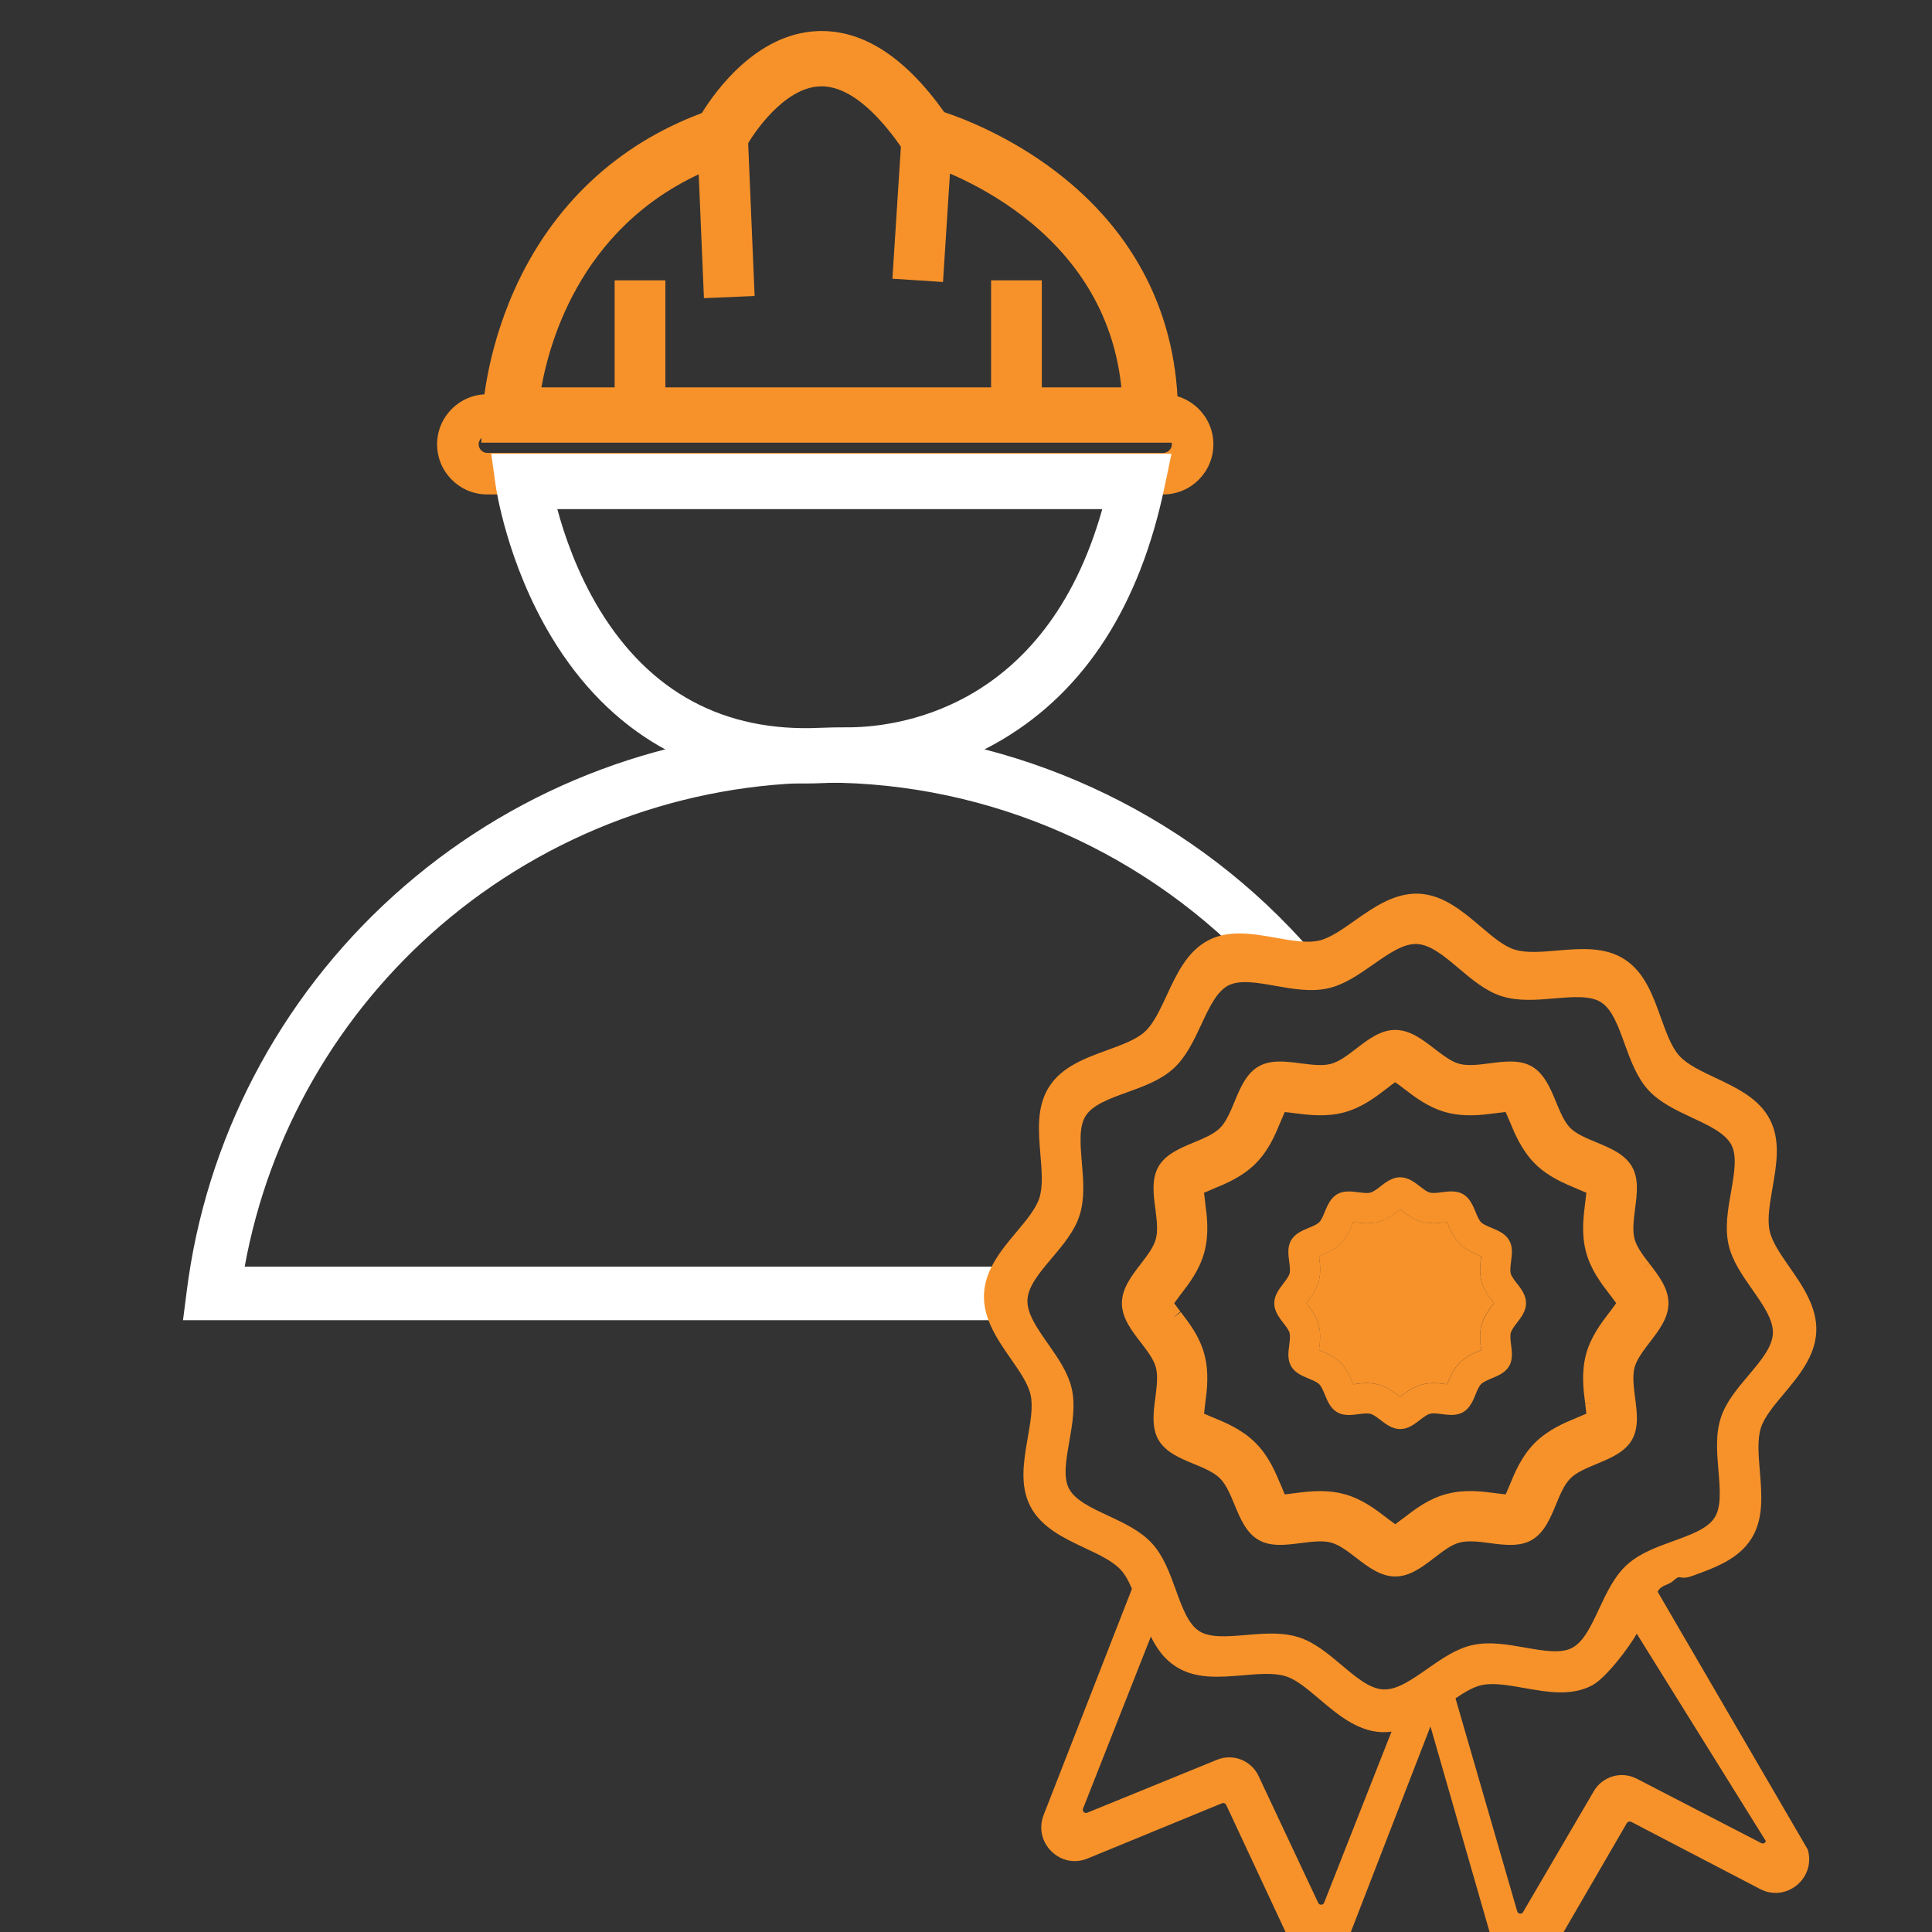 <?xml version="1.0" encoding="UTF-8" standalone="no"?>
<svg xmlns:inkscape="http://www.inkscape.org/namespaces/inkscape" xmlns:sodipodi="http://sodipodi.sourceforge.net/DTD/sodipodi-0.dtd" xmlns="http://www.w3.org/2000/svg" xmlns:svg="http://www.w3.org/2000/svg" width="48" height="48" viewBox="0 0 12.7 12.7" version="1.1" id="svg1" inkscape:version="1.3.2 (091e20e, 2023-11-25)" sodipodi:docname="icone--03.svg">
  <rect x="0" y="0" width="12.7" height="12.7" fill="#333333" stroke="none"/>
  <defs id="defs1"></defs>
  <g inkscape:groupmode="layer" id="layer2" inkscape:label="rect--tranparent" style="display:none;fill:#000000;fill-opacity:1">
    <rect style="display:inline;fill:#000000;fill-opacity:1;stroke:none;stroke-width:0.265" id="rect1" width="12.7" height="12.7" x="0" y="0"></rect>
  </g>
  <g inkscape:label="Calque 1" inkscape:groupmode="layer" id="layer1" style="display:inline">
    <g id="g82" inkscape:label="icone--03" style="display:inline" transform="matrix(0.265,0,0,0.265,-127.852,-129.381)">
      <path d="m 515.182,512.037 -0.433,0.199 c -0.037,0.019 -0.082,0.04 -0.126,0.061 -0.024,0.011 -0.049,0.021 -0.072,0.032 l -0.042,0.018 c -0.091,0.037 -0.18,0.071 -0.269,0.106 l -0.35,0.129 -0.156,-0.171 c -2.776,-3.029 -6.713,-4.768 -10.802,-4.768 -3.49,0 -6.877,1.258 -9.537,3.54 -2.552,2.192 -4.269,5.186 -4.865,8.467 h 19.012 l -0.012,0.354 c -0.005,0.163 0.019,0.341 0.072,0.546 l 0.111,0.429 H 487 l 0.096,-0.749 c 0.012,-0.096 0.025,-0.191 0.039,-0.286 0.553,-3.771 2.456,-7.229 5.359,-9.736 2.905,-2.511 6.612,-3.894 10.437,-3.894 4.318,0 8.519,1.795 11.525,4.926 0.141,0.146 0.28,0.299 0.418,0.452 l 0.308,0.346 z" fill="#ffffff" id="path38"></path>
      <path d="M 511.681,499.211 H 494.4 l 0.029,-0.714 c 0.003,-0.059 0.067,-1.456 0.792,-3.077 0.933,-2.085 2.537,-3.597 4.649,-4.385 0.355,-0.574 1.353,-1.946 2.826,-2.031 1.123,-0.064 2.193,0.61 3.187,2.008 0.49,0.164 1.622,0.602 2.756,1.464 1.991,1.512 3.042,3.604 3.042,6.049 z m -15.791,-1.372 h 14.386 c -0.44,-4.301 -4.952,-5.567 -5.001,-5.58 l -0.248,-0.066 -0.143,-0.213 c -0.511,-0.76 -1.291,-1.653 -2.108,-1.607 -0.871,0.05 -1.631,1.155 -1.829,1.538 l -0.127,0.246 -0.261,0.089 c -3.476,1.183 -4.417,4.201 -4.669,5.592 z" fill="#fbca16" id="path39" style="fill:#f7922a;fill-opacity:1"></path>
      <path d="m 501.01,491.569 -1.257,0.054 0.169,4.003 1.257,-0.053 z" fill="#fbca16" id="path40" style="fill:#f7922a;fill-opacity:1"></path>
      <path d="m 504.828,491.557 -0.231,3.587 1.255,0.081 0.23,-3.587 z" fill="#fbca16" id="path41" style="fill:#f7922a;fill-opacity:1"></path>
      <path d="m 498.965,495.184 h -1.258 v 3.341 h 1.258 z" fill="#fbca16" id="path42" inkscape:label="path42" style="fill:#f7922a;fill-opacity:1"></path>
      <path d="m 508.303,495.184 h -1.258 v 3.341 h 1.258 z" fill="#fbca16" id="path43" style="fill:#f7922a;fill-opacity:1"></path>
      <path d="m 511.316,500.495 h -16.77 c -0.685,0 -1.243,-0.557 -1.243,-1.243 0,-0.686 0.557,-1.242 1.243,-1.242 h 16.77 c 0.685,0 1.243,0.556 1.243,1.242 0,0.686 -0.557,1.243 -1.243,1.243 z m -16.77,-1.456 c -0.115,0 -0.213,0.098 -0.213,0.213 0,0.115 0.098,0.213 0.213,0.213 h 16.77 c 0.115,0 0.213,-0.098 0.213,-0.213 0,-0.115 -0.098,-0.213 -0.213,-0.213 z" fill="#fbca16" id="path44" inkscape:label="path44" style="fill:#f7922a;fill-opacity:1"></path>
      <path d="m 502.452,507.665 c -2.698,0 -4.875,-1.25 -6.311,-3.632 -1.106,-1.835 -1.375,-3.688 -1.386,-3.766 l -0.109,-0.781 h 16.874 l -0.173,0.826 c -0.612,2.932 -1.964,5.038 -4.017,6.26 -1.652,0.983 -3.279,1.076 -3.909,1.071 -0.169,-0.002 -0.351,0.003 -0.571,0.013 -0.134,0.006 -0.267,0.009 -0.398,0.009 z m -6.167,-6.807 c 0.171,0.638 0.491,1.581 1.051,2.501 1.25,2.047 3.085,3.032 5.453,2.926 0.245,-0.01 0.45,-0.014 0.643,-0.013 1.171,0.013 4.953,-0.369 6.371,-5.413 h -13.518 z" fill="#ffffff" id="path45"></path>
      <path d="m 523.384,519.586 -0.194,0.144 0.192,-0.147 h -10e-4 c -0.157,-0.203 -0.318,-0.413 -0.374,-0.618 -0.056,-0.209 -0.023,-0.467 0.012,-0.741 v -0.009 c 0.049,-0.366 0.098,-0.744 -0.077,-1.047 -0.18,-0.31 -0.536,-0.457 -0.881,-0.601 -0.243,-0.1 -0.494,-0.204 -0.646,-0.354 -0.154,-0.155 -0.256,-0.406 -0.356,-0.648 -0.135,-0.328 -0.288,-0.699 -0.599,-0.88 -0.301,-0.175 -0.68,-0.126 -1.046,-0.079 l -0.014,0.002 c -0.26,0.034 -0.528,0.068 -0.739,0.011 -0.2,-0.053 -0.402,-0.209 -0.616,-0.373 l -0.011,-0.008 c -0.295,-0.227 -0.6,-0.46 -0.965,-0.46 -0.364,0 -0.674,0.238 -0.975,0.47 -0.203,0.156 -0.415,0.317 -0.616,0.371 -0.209,0.057 -0.467,0.024 -0.74,-0.01 l -0.013,-0.002 c -0.366,-0.048 -0.743,-0.097 -1.047,0.078 -0.308,0.18 -0.455,0.536 -0.6,0.888 -0.1,0.239 -0.202,0.486 -0.355,0.638 -0.151,0.151 -0.401,0.256 -0.646,0.357 -0.343,0.143 -0.7,0.29 -0.88,0.6 -0.176,0.308 -0.124,0.701 -0.077,1.048 l 0.002,0.014 c 0.032,0.257 0.067,0.523 0.009,0.736 -0.053,0.202 -0.218,0.416 -0.378,0.623 -0.227,0.297 -0.463,0.603 -0.463,0.969 0,0.365 0.238,0.673 0.469,0.974 l 0.012,0.015 c 0.152,0.199 0.309,0.404 0.361,0.601 0.057,0.214 0.022,0.479 -0.01,0.736 l -0.002,0.014 c -0.047,0.347 -0.099,0.741 0.077,1.049 0.18,0.31 0.538,0.457 0.883,0.599 0.242,0.1 0.49,0.203 0.644,0.357 0.154,0.154 0.258,0.405 0.358,0.649 0.142,0.343 0.289,0.698 0.596,0.876 0.304,0.176 0.683,0.127 1.051,0.079 0.182,-0.024 0.334,-0.042 0.481,-0.042 0.104,0 0.192,0.009 0.27,0.031 0.2,0.053 0.413,0.216 0.616,0.372 0.284,0.22 0.606,0.468 0.973,0.468 0.367,0 0.673,-0.236 0.973,-0.465 l 0.008,-0.006 c 0.201,-0.155 0.409,-0.316 0.612,-0.369 0.219,-0.059 0.489,-0.023 0.754,0.012 0.365,0.048 0.743,0.096 1.044,-0.079 0.311,-0.18 0.464,-0.552 0.601,-0.885 0.098,-0.24 0.2,-0.487 0.354,-0.641 0.151,-0.152 0.402,-0.255 0.65,-0.359 0.344,-0.142 0.698,-0.289 0.877,-0.597 0.175,-0.306 0.126,-0.686 0.077,-1.052 l -0.002,-0.013 c -0.032,-0.258 -0.066,-0.524 -0.009,-0.735 0.023,-0.084 0.068,-0.18 0.14,-0.293 0.069,-0.111 0.156,-0.223 0.234,-0.325 0.229,-0.298 0.466,-0.606 0.466,-0.971 0,-0.366 -0.236,-0.674 -0.464,-0.972 z m -11.797,0.972 c 0.031,-0.045 0.076,-0.106 0.14,-0.19 l 0.018,-0.024 c 0.21,-0.273 0.472,-0.611 0.591,-1.057 0.121,-0.455 0.065,-0.885 0.019,-1.226 l -10e-4,-0.022 c -0.013,-0.096 -0.021,-0.168 -0.027,-0.221 0.077,-0.035 0.165,-0.072 0.209,-0.09 l 0.018,-0.008 c 0.322,-0.132 0.722,-0.297 1.051,-0.626 0.325,-0.324 0.486,-0.71 0.628,-1.054 0.041,-0.099 0.073,-0.172 0.096,-0.224 0.059,0.004 0.14,0.014 0.251,0.029 0.344,0.043 0.77,0.098 1.221,-0.021 0.444,-0.12 0.785,-0.382 1.063,-0.596 0.078,-0.061 0.15,-0.115 0.204,-0.153 0.048,0.033 0.115,0.081 0.21,0.154 l 0.006,0.005 c 0.272,0.21 0.61,0.47 1.056,0.59 0.448,0.119 0.862,0.066 1.229,0.019 l 0.055,-0.007 c 0.043,-0.005 0.117,-0.015 0.184,-0.021 0.025,0.053 0.057,0.125 0.097,0.224 l 0.002,0.003 c 0.125,0.304 0.297,0.72 0.627,1.051 0.327,0.328 0.727,0.493 1.054,0.628 l 0.006,0.004 c 0.082,0.033 0.157,0.065 0.217,0.092 -0.007,0.076 -0.018,0.162 -0.024,0.21 l -0.004,0.032 c -0.042,0.327 -0.101,0.776 0.02,1.228 0.119,0.443 0.372,0.772 0.593,1.06 0.073,0.095 0.122,0.162 0.156,0.21 -0.035,0.049 -0.086,0.119 -0.163,0.22 l -0.012,0.014 c -0.099,0.13 -0.211,0.278 -0.312,0.442 -0.122,0.2 -0.208,0.394 -0.262,0.593 -0.12,0.454 -0.064,0.886 -0.019,1.232 l 0.24,-0.027 -0.24,0.031 c 0.014,0.103 0.022,0.178 0.027,0.234 -0.078,0.036 -0.166,0.072 -0.206,0.089 l -0.021,0.009 c -0.304,0.125 -0.72,0.297 -1.051,0.628 -0.328,0.329 -0.494,0.729 -0.626,1.05 -0.041,0.102 -0.073,0.174 -0.098,0.227 -0.061,-0.006 -0.139,-0.016 -0.234,-0.027 l -0.01,-0.002 c -0.344,-0.045 -0.771,-0.101 -1.227,0.021 -0.445,0.119 -0.786,0.382 -1.062,0.596 l -0.018,0.012 c -0.083,0.064 -0.144,0.109 -0.188,0.141 -0.047,-0.034 -0.108,-0.08 -0.183,-0.136 l -0.03,-0.023 c -0.257,-0.199 -0.611,-0.471 -1.057,-0.59 -0.181,-0.049 -0.373,-0.073 -0.59,-0.073 -0.232,0 -0.455,0.027 -0.644,0.053 -0.104,0.014 -0.18,0.023 -0.236,0.028 -0.028,-0.063 -0.063,-0.145 -0.099,-0.235 -0.134,-0.319 -0.3,-0.717 -0.625,-1.041 -0.331,-0.333 -0.748,-0.505 -1.044,-0.627 l -0.019,-0.007 c -0.096,-0.04 -0.165,-0.069 -0.215,-0.092 0.005,-0.057 0.014,-0.136 0.028,-0.243 0.045,-0.345 0.101,-0.773 -0.02,-1.226 -0.115,-0.438 -0.365,-0.764 -0.585,-1.051 l -0.193,0.147 0.183,-0.16 c -0.071,-0.093 -0.12,-0.159 -0.154,-0.206 z" fill="#fbca16" id="path46" style="fill:#f7922a;fill-opacity:1"></path>
      <path d="m 526.708,522.806 c 0.365,-0.436 0.779,-0.93 0.806,-1.54 0.028,-0.609 -0.34,-1.139 -0.665,-1.605 -0.222,-0.32 -0.431,-0.622 -0.491,-0.897 -0.064,-0.293 0.002,-0.668 0.07,-1.064 0.101,-0.578 0.205,-1.176 -0.063,-1.697 -0.273,-0.528 -0.823,-0.787 -1.356,-1.038 -0.357,-0.169 -0.695,-0.328 -0.891,-0.544 -0.195,-0.215 -0.322,-0.568 -0.457,-0.942 -0.199,-0.557 -0.406,-1.132 -0.904,-1.453 -0.49,-0.316 -1.09,-0.266 -1.671,-0.217 -0.398,0.035 -0.774,0.066 -1.059,-0.025 -0.267,-0.084 -0.546,-0.321 -0.841,-0.572 -0.434,-0.368 -0.924,-0.786 -1.529,-0.813 -0.605,-0.027 -1.131,0.344 -1.595,0.67 -0.317,0.224 -0.617,0.435 -0.889,0.495 -0.293,0.065 -0.663,-0.001 -1.058,-0.07 -0.126,-0.023 -0.254,-0.046 -0.383,-0.064 -0.449,-0.067 -0.898,-0.083 -1.301,0.127 -0.524,0.275 -0.781,0.83 -1.03,1.365 -0.167,0.36 -0.326,0.701 -0.539,0.898 -0.215,0.198 -0.565,0.324 -0.936,0.46 -0.553,0.202 -1.124,0.41 -1.443,0.911 -0.315,0.494 -0.263,1.1 -0.214,1.685 0.033,0.401 0.065,0.779 -0.025,1.066 -0.084,0.268 -0.32,0.55 -0.569,0.848 -0.366,0.435 -0.779,0.929 -0.806,1.54 -0.028,0.609 0.34,1.139 0.665,1.605 0.222,0.32 0.431,0.621 0.491,0.896 0.065,0.294 -0.002,0.669 -0.071,1.065 -0.1,0.578 -0.204,1.176 0.063,1.697 0.274,0.527 0.824,0.787 1.356,1.038 0.358,0.168 0.696,0.327 0.891,0.543 0.11,0.12 0.197,0.283 0.275,0.468 l -2.19,5.609 c -0.124,0.317 -0.05,0.663 0.191,0.902 0.241,0.239 0.585,0.308 0.898,0.179 l 3.333,-1.37 c 0.042,-0.016 0.088,10e-4 0.107,0.042 l 1.532,3.281 c 0.132,0.287 0.402,0.467 0.712,0.482 0.023,10e-4 0.045,10e-4 0.068,10e-4 0.338,-0.013 0.624,-0.217 0.748,-0.534 l 2.006,-5.179 1.535,5.34 c 0.094,0.327 0.361,0.557 0.697,0.598 0.024,0.002 0.046,0.005 0.068,0.006 0.31,0.014 0.594,-0.14 0.753,-0.414 l 1.818,-3.131 c 0.023,-0.037 0.071,-0.051 0.11,-0.031 l 3.196,1.666 c 0.302,0.157 0.65,0.119 0.913,-0.097 0.26,-0.216 0.365,-0.554 0.27,-0.881 l -3.725,-6.397 c 0.095,-0.177 0.264,-0.156 0.384,-0.267 0.215,-0.197 0.123,0.004 0.493,-0.131 0.553,-0.201 1.125,-0.41 1.445,-0.912 0.313,-0.494 0.262,-1.099 0.213,-1.684 -0.033,-0.401 -0.065,-0.78 0.025,-1.066 0.084,-0.268 0.319,-0.551 0.569,-0.848 z m -11.401,12.62 c -0.013,0.033 -0.037,0.05 -0.072,0.051 -0.035,0.002 -0.06,-0.014 -0.076,-0.046 l -1.479,-3.146 c -0.181,-0.387 -0.634,-0.564 -1.03,-0.403 l -3.22,1.314 c -0.031,0.013 -0.061,0.007 -0.086,-0.017 -0.024,-0.025 -0.031,-0.053 -0.018,-0.086 l 1.682,-4.266 c 0.147,0.296 0.334,0.56 0.618,0.742 0.49,0.317 1.091,0.267 1.671,0.217 0.398,-0.033 0.775,-0.065 1.06,0.026 0.266,0.084 0.545,0.322 0.84,0.573 0.434,0.367 0.924,0.784 1.53,0.812 0.085,0.003 0.169,-10e-4 0.251,-0.013 z m 10.956,-1.527 c -0.003,0.015 -0.013,0.03 -0.027,0.042 -0.027,0.022 -0.057,0.025 -0.087,0.008 l -3.088,-1.597 c -0.38,-0.197 -0.848,-0.061 -1.064,0.308 l -1.756,3.001 c -0.017,0.03 -0.042,0.042 -0.078,0.038 -0.035,-0.004 -0.057,-0.024 -0.067,-0.057 l -1.531,-5.284 c 0.227,-0.154 0.444,-0.281 0.646,-0.327 0.291,-0.064 0.662,0.001 1.057,0.071 0.573,0.103 1.166,0.207 1.684,-0.064 0.344,-0.18 0.921,-0.946 1.109,-1.283 z M 525.83,522.35 c -0.277,0.328 -0.563,0.666 -0.687,1.061 -0.131,0.412 -0.092,0.864 -0.055,1.302 0.039,0.461 0.075,0.896 -0.096,1.163 -0.175,0.275 -0.591,0.425 -1.029,0.583 -0.41,0.149 -0.833,0.302 -1.146,0.588 -0.314,0.286 -0.504,0.694 -0.689,1.088 -0.197,0.423 -0.384,0.823 -0.673,0.973 -0.281,0.147 -0.712,0.071 -1.167,-0.009 -0.432,-0.076 -0.88,-0.155 -1.301,-0.062 -0.405,0.089 -0.768,0.343 -1.12,0.589 -0.387,0.271 -0.753,0.527 -1.091,0.511 -0.339,-0.014 -0.68,-0.303 -1.042,-0.608 -0.328,-0.276 -0.667,-0.562 -1.062,-0.687 -0.17,-0.054 -0.348,-0.078 -0.529,-0.087 -0.255,-0.012 -0.516,0.011 -0.772,0.032 -0.461,0.039 -0.896,0.075 -1.163,-0.095 -0.274,-0.176 -0.424,-0.591 -0.583,-1.03 -0.148,-0.409 -0.302,-0.833 -0.588,-1.146 -0.286,-0.313 -0.694,-0.504 -1.088,-0.688 -0.424,-0.198 -0.823,-0.385 -0.973,-0.674 -0.146,-0.281 -0.07,-0.711 0.009,-1.166 0.076,-0.433 0.155,-0.881 0.063,-1.302 -0.089,-0.405 -0.343,-0.768 -0.589,-1.119 -0.271,-0.387 -0.527,-0.753 -0.512,-1.092 0.015,-0.338 0.303,-0.68 0.608,-1.041 0.277,-0.328 0.563,-0.667 0.687,-1.062 0.13,-0.411 0.092,-0.864 0.055,-1.302 -0.039,-0.461 -0.076,-0.895 0.096,-1.163 0.175,-0.274 0.591,-0.424 1.029,-0.583 0.41,-0.148 0.833,-0.301 1.146,-0.587 0.314,-0.286 0.504,-0.694 0.689,-1.088 0.197,-0.424 0.384,-0.824 0.673,-0.974 0.282,-0.146 0.712,-0.071 1.167,0.01 0.433,0.076 0.879,0.155 1.302,0.062 0.404,-0.088 0.767,-0.343 1.118,-0.588 0.388,-0.271 0.754,-0.528 1.092,-0.512 0.339,0.015 0.68,0.303 1.042,0.608 0.327,0.276 0.666,0.562 1.062,0.687 0.41,0.129 0.863,0.092 1.3,0.055 0.461,-0.039 0.897,-0.076 1.164,0.096 0.274,0.175 0.424,0.589 0.583,1.029 0.148,0.409 0.302,0.832 0.587,1.146 0.287,0.313 0.695,0.504 1.089,0.688 0.423,0.198 0.822,0.385 0.973,0.674 0.146,0.281 0.07,0.711 -0.009,1.166 -0.077,0.433 -0.155,0.88 -0.063,1.302 0.089,0.404 0.343,0.768 0.589,1.118 0.271,0.388 0.527,0.754 0.512,1.093 -0.015,0.338 -0.303,0.68 -0.608,1.041 z" fill="#fbca16" id="path47" style="fill:#f7922a;fill-opacity:1"></path>
      <path d="m 519.475,520.614 c 0,0 0.036,-0.047 0.044,-0.057 l -0.027,-0.036 c -0.101,-0.132 -0.224,-0.292 -0.282,-0.507 -0.057,-0.218 -0.031,-0.427 -0.012,-0.58 0,0 0.004,-0.033 0.006,-0.041 -0.009,-0.003 -0.039,-0.015 -0.039,-0.015 l -0.004,-0.003 c -0.151,-0.062 -0.335,-0.14 -0.492,-0.297 -0.155,-0.155 -0.235,-0.343 -0.294,-0.484 l -0.008,-0.017 c -0.005,-0.012 -0.009,-0.023 -0.013,-0.033 l -0.036,0.004 c -0.083,0.011 -0.189,0.024 -0.299,0.024 -0.102,0 -0.195,-0.012 -0.285,-0.035 -0.221,-0.06 -0.387,-0.188 -0.507,-0.282 0,0 -0.034,-0.025 -0.036,-0.027 -0.01,0.008 -0.021,0.017 -0.032,0.025 -0.13,0.101 -0.293,0.224 -0.508,0.284 -0.091,0.023 -0.185,0.035 -0.288,0.035 -0.102,0 -0.206,-0.012 -0.293,-0.023 -0.016,-0.002 -0.029,-0.004 -0.042,-0.006 -0.004,0.01 -0.009,0.021 -0.013,0.033 -0.062,0.152 -0.14,0.341 -0.302,0.503 -0.162,0.161 -0.358,0.241 -0.501,0.3 -0.01,0.004 -0.022,0.009 -0.033,0.014 0,0.008 0.005,0.039 0.005,0.039 0.02,0.149 0.048,0.359 -0.012,0.581 -0.059,0.221 -0.187,0.386 -0.281,0.507 l -0.011,0.012 c -0.005,0.008 -0.011,0.016 -0.017,0.024 l 0.081,0.106 c 0.088,0.117 0.181,0.258 0.227,0.437 0.059,0.221 0.032,0.422 0.011,0.584 -0.002,0.013 -0.003,0.024 -0.004,0.035 0.009,0.004 0.032,0.013 0.032,0.013 l 0.011,0.005 c 0.127,0.052 0.33,0.135 0.492,0.299 0.157,0.155 0.235,0.341 0.298,0.489 0.007,0.015 0.012,0.03 0.018,0.043 0.011,-10e-4 0.021,-0.003 0.033,-0.004 0.087,-0.011 0.19,-0.025 0.298,-0.025 0.103,0 0.197,0.012 0.289,0.036 0.223,0.059 0.393,0.193 0.507,0.281 l 0.035,0.026 c 0.008,-0.006 0.033,-0.025 0.033,-0.025 0.122,-0.094 0.29,-0.223 0.509,-0.282 0.091,-0.024 0.186,-0.036 0.289,-0.036 0.104,0 0.204,0.013 0.289,0.024 l 0.044,0.005 c 0.004,-0.009 0.008,-0.021 0.013,-0.033 0.063,-0.152 0.141,-0.34 0.3,-0.5 0.163,-0.162 0.359,-0.242 0.502,-0.302 0.01,-0.003 0.021,-0.008 0.034,-0.014 -10e-4,-0.01 -0.016,-0.128 -0.016,-0.128 -0.017,-0.144 -0.026,-0.313 0.022,-0.493 0.026,-0.097 0.068,-0.192 0.128,-0.289 0.045,-0.074 0.094,-0.138 0.136,-0.194 z" fill="#fbca16" id="path48" style="fill:#f7922a;fill-opacity:1"></path>
      <path d="m 520.106,520.089 -0.021,-0.027 c -0.063,-0.082 -0.13,-0.169 -0.15,-0.241 -0.02,-0.076 -0.006,-0.186 0.008,-0.293 v -0.01 c 0.023,-0.17 0.047,-0.361 -0.046,-0.521 -0.095,-0.166 -0.276,-0.242 -0.44,-0.31 -0.095,-0.039 -0.203,-0.084 -0.257,-0.137 -0.055,-0.056 -0.097,-0.158 -0.138,-0.259 -0.063,-0.152 -0.141,-0.341 -0.308,-0.438 -0.08,-0.047 -0.174,-0.069 -0.289,-0.069 -0.078,0 -0.157,0.01 -0.233,0.019 l -0.014,0.002 c -0.073,0.01 -0.136,0.018 -0.196,0.018 -0.038,0 -0.069,-0.004 -0.095,-0.011 -0.072,-0.018 -0.157,-0.085 -0.246,-0.154 -0.138,-0.106 -0.294,-0.225 -0.49,-0.225 -0.195,0 -0.352,0.121 -0.494,0.231 -0.079,0.061 -0.168,0.13 -0.241,0.149 -0.025,0.007 -0.056,0.011 -0.093,0.011 -0.06,0 -0.128,-0.009 -0.199,-0.018 h -0.012 c -0.076,-0.01 -0.156,-0.021 -0.235,-0.021 -0.114,0 -0.208,0.022 -0.287,0.068 -0.165,0.096 -0.242,0.28 -0.312,0.448 -0.039,0.096 -0.081,0.195 -0.134,0.248 -0.057,0.056 -0.168,0.102 -0.258,0.139 -0.161,0.066 -0.343,0.142 -0.44,0.31 -0.096,0.167 -0.068,0.368 -0.046,0.522 v 0.012 c 0.014,0.1 0.03,0.212 0.008,0.291 -0.02,0.071 -0.091,0.163 -0.154,0.248 -0.106,0.137 -0.225,0.293 -0.225,0.488 0,0.195 0.119,0.349 0.229,0.494 l 0.01,0.011 c 0.058,0.077 0.122,0.162 0.141,0.231 0.021,0.077 0.005,0.19 -0.008,0.29 v 0.011 c -0.023,0.16 -0.049,0.358 0.046,0.523 0.096,0.167 0.276,0.241 0.435,0.307 l 0.011,0.005 c 0.097,0.041 0.197,0.081 0.252,0.136 0.054,0.054 0.097,0.158 0.138,0.257 0.066,0.16 0.141,0.342 0.307,0.438 0.079,0.046 0.173,0.068 0.288,0.068 0.08,0 0.162,-0.011 0.242,-0.021 0.087,-0.012 0.144,-0.018 0.201,-0.018 0.04,0 0.071,0.003 0.096,0.01 0.069,0.018 0.154,0.083 0.241,0.148 0.131,0.103 0.295,0.23 0.494,0.23 0.2,0 0.354,-0.121 0.492,-0.227 l 0.009,-0.007 c 0.081,-0.062 0.166,-0.126 0.235,-0.145 0.027,-0.007 0.058,-0.011 0.095,-0.011 0.06,0 0.126,0.009 0.205,0.019 0.073,0.009 0.157,0.02 0.238,0.02 0.115,0 0.21,-0.022 0.289,-0.069 0.168,-0.098 0.246,-0.288 0.309,-0.442 0.037,-0.093 0.081,-0.199 0.137,-0.255 0.051,-0.052 0.149,-0.093 0.244,-0.133 l 0.014,-0.006 c 0.16,-0.067 0.342,-0.142 0.438,-0.308 0.094,-0.164 0.069,-0.358 0.046,-0.535 -0.013,-0.101 -0.027,-0.214 -0.006,-0.292 0.007,-0.027 0.024,-0.062 0.051,-0.103 0.027,-0.044 0.062,-0.089 0.098,-0.138 0.108,-0.139 0.229,-0.295 0.229,-0.492 0,-0.183 -0.106,-0.333 -0.208,-0.468 z m -0.895,1.009 c -0.048,0.18 -0.039,0.349 -0.022,0.493 0,0 0.015,0.118 0.016,0.128 -0.013,0.006 -0.024,0.011 -0.034,0.015 -0.143,0.059 -0.339,0.139 -0.502,0.301 -0.159,0.161 -0.237,0.349 -0.3,0.501 -0.005,0.011 -0.01,0.023 -0.013,0.033 l -0.044,-0.006 c -0.085,-0.011 -0.182,-0.023 -0.289,-0.023 -0.106,0 -0.198,0.011 -0.289,0.035 -0.219,0.059 -0.387,0.188 -0.509,0.282 0,0 -0.025,0.02 -0.033,0.025 l -0.035,-0.026 c -0.114,-0.088 -0.284,-0.222 -0.507,-0.281 -0.092,-0.024 -0.186,-0.035 -0.289,-0.035 -0.109,0 -0.212,0.012 -0.298,0.025 -0.012,0.002 -0.023,0.003 -0.033,0.004 -0.006,-0.014 -0.011,-0.029 -0.018,-0.044 -0.063,-0.149 -0.141,-0.334 -0.298,-0.489 -0.161,-0.164 -0.364,-0.247 -0.492,-0.298 l -0.011,-0.006 c 0,0 -0.023,-0.01 -0.032,-0.013 10e-4,-0.011 0.003,-0.022 0.004,-0.035 0.021,-0.161 0.048,-0.364 -0.011,-0.584 -0.046,-0.178 -0.139,-0.319 -0.227,-0.437 l -0.081,-0.106 c 0.006,-0.007 0.011,-0.015 0.017,-0.023 l 0.011,-0.013 c 0.094,-0.12 0.222,-0.286 0.281,-0.506 0.059,-0.224 0.032,-0.432 0.012,-0.582 0,0 -0.004,-0.031 -0.005,-0.038 0.011,-0.005 0.023,-0.01 0.033,-0.015 0.143,-0.058 0.339,-0.138 0.501,-0.3 0.162,-0.162 0.24,-0.351 0.302,-0.503 0.004,-0.011 0.009,-0.023 0.013,-0.033 0.013,0.002 0.026,0.003 0.042,0.006 0.087,0.011 0.185,0.023 0.293,0.023 0.109,0 0.197,-0.011 0.288,-0.035 0.216,-0.059 0.378,-0.183 0.508,-0.283 0.011,-0.009 0.022,-0.017 0.032,-0.026 0.002,0.002 0.036,0.028 0.036,0.028 0.12,0.093 0.286,0.221 0.507,0.281 0.09,0.024 0.183,0.035 0.285,0.035 0.11,0 0.216,-0.013 0.299,-0.024 l 0.036,-0.004 c 0.004,0.01 0.008,0.022 0.013,0.033 l 0.008,0.018 c 0.058,0.141 0.139,0.328 0.294,0.483 0.157,0.157 0.341,0.234 0.492,0.297 l 0.004,0.003 c 0,0 0.029,0.012 0.039,0.016 -0.001,0.007 -0.006,0.04 -0.006,0.04 -0.019,0.153 -0.045,0.364 0.012,0.58 0.057,0.216 0.18,0.375 0.282,0.507 l 0.027,0.036 c -0.009,0.011 -0.044,0.057 -0.044,0.057 -0.042,0.056 -0.091,0.121 -0.136,0.194 -0.06,0.099 -0.102,0.192 -0.128,0.289 z" fill="#fbca16" id="path49" inkscape:label="path49" style="fill:#f7922a;fill-opacity:1"></path>
    </g>
  </g>
  <g inkscape:groupmode="layer" id="layer3" inkscape:label="Calque 2" style="display:none">
    <g id="g81" inkscape:label="icone--02" style="display:inline" transform="matrix(0.265,0,0,0.265,-165.052,-129.381)">
      <path d="m 663.143,508.337 c 0.575,-0.748 1.227,-1.595 1.227,-2.653 0,-1.058 -0.652,-1.905 -1.227,-2.653 -0.357,-0.465 -0.694,-0.903 -0.794,-1.275 -0.108,-0.405 -0.034,-0.971 0.043,-1.572 0.125,-0.964 0.254,-1.96 -0.257,-2.844 -0.517,-0.896 -1.454,-1.283 -2.359,-1.657 -0.552,-0.229 -1.074,-0.444 -1.359,-0.73 -0.285,-0.287 -0.502,-0.808 -0.731,-1.361 -0.374,-0.904 -0.761,-1.84 -1.657,-2.358 -0.884,-0.511 -1.881,-0.381 -2.845,-0.256 -0.6,0.078 -1.167,0.151 -1.57,0.043 -0.374,-0.1 -0.812,-0.437 -1.275,-0.794 -0.749,-0.575 -1.596,-1.227 -2.654,-1.227 -1.058,0 -1.905,0.652 -2.654,1.227 -0.464,0.357 -0.901,0.694 -1.275,0.794 -0.403,0.108 -0.97,0.034 -1.57,-0.043 -0.964,-0.125 -1.961,-0.255 -2.845,0.256 -0.896,0.518 -1.283,1.455 -1.657,2.36 -0.229,0.551 -0.444,1.072 -0.731,1.359 -0.286,0.286 -0.807,0.501 -1.359,0.73 -0.905,0.374 -1.842,0.761 -2.359,1.657 -0.511,0.884 -0.382,1.879 -0.257,2.845 0.078,0.6 0.151,1.166 0.043,1.571 -0.1,0.373 -0.437,0.811 -0.794,1.275 -0.575,0.748 -1.227,1.595 -1.227,2.653 0,1.058 0.652,1.905 1.227,2.653 0.357,0.465 0.694,0.902 0.794,1.275 0.108,0.403 0.034,0.97 -0.043,1.571 -0.125,0.964 -0.254,1.96 0.257,2.843 0.519,0.896 1.454,1.283 2.359,1.658 0.552,0.228 1.074,0.444 1.359,0.73 0.123,0.123 0.24,0.294 0.365,0.537 l -4.96,14.623 c -0.21,0.618 -0.039,1.273 0.446,1.709 0.486,0.436 1.155,0.537 1.747,0.264 l 5.056,-2.333 2.594,4.928 c 0.303,0.575 0.89,0.905 1.546,0.852 0.651,-0.051 1.184,-0.466 1.394,-1.084 l 2.545,-7.502 2.545,7.502 c 0.21,0.618 0.744,1.033 1.394,1.084 0.044,0.004 0.089,0.006 0.132,0.006 0.603,0 1.132,-0.32 1.415,-0.857 l 2.593,-4.928 5.057,2.334 c 0.591,0.273 1.261,0.172 1.746,-0.265 0.485,-0.436 0.656,-1.091 0.446,-1.709 l -4.96,-14.623 c 0.125,-0.243 0.243,-0.415 0.365,-0.537 0.286,-0.286 0.807,-0.502 1.359,-0.73 0.905,-0.375 1.842,-0.762 2.36,-1.658 0.511,-0.883 0.381,-1.88 0.256,-2.846 -0.077,-0.599 -0.151,-1.166 -0.043,-1.569 0.1,-0.373 0.437,-0.812 0.794,-1.275 z m -2.493,3.072 c 0.092,0.705 0.178,1.371 -0.035,1.739 -0.219,0.38 -0.847,0.639 -1.511,0.914 -0.687,0.283 -1.397,0.577 -1.93,1.11 -0.532,0.532 -0.826,1.242 -1.111,1.931 -0.275,0.663 -0.534,1.29 -0.913,1.509 -0.368,0.213 -1.034,0.126 -1.738,0.035 -0.742,-0.096 -1.511,-0.196 -2.251,10e-4 -0.713,0.191 -1.313,0.652 -1.893,1.098 -0.577,0.444 -1.122,0.863 -1.582,0.863 -0.46,0 -1.005,-0.419 -1.583,-0.863 -0.58,-0.446 -1.18,-0.907 -1.893,-1.098 -0.286,-0.076 -0.596,-0.113 -0.949,-0.113 -0.438,0 -0.877,0.057 -1.301,0.112 -0.705,0.092 -1.371,0.178 -1.739,-0.035 -0.379,-0.22 -0.639,-0.847 -0.914,-1.51 -0.284,-0.687 -0.578,-1.396 -1.111,-1.93 -0.533,-0.533 -1.244,-0.827 -1.931,-1.112 -0.663,-0.274 -1.291,-0.533 -1.51,-0.914 -0.212,-0.367 -0.126,-1.033 -0.035,-1.738 0.096,-0.742 0.196,-1.511 -10e-4,-2.251 -0.191,-0.713 -0.652,-1.313 -1.098,-1.893 -0.444,-0.577 -0.863,-1.121 -0.863,-1.582 0,-0.461 0.419,-1.005 0.863,-1.583 0.446,-0.58 0.907,-1.181 1.098,-1.893 0.197,-0.739 0.097,-1.507 10e-4,-2.251 -0.092,-0.704 -0.178,-1.369 0.035,-1.738 0.22,-0.381 0.847,-0.639 1.51,-0.914 0.687,-0.284 1.397,-0.578 1.931,-1.111 0.533,-0.533 0.826,-1.243 1.111,-1.93 0.275,-0.663 0.534,-1.289 0.914,-1.51 0.368,-0.212 1.034,-0.126 1.739,-0.035 0.742,0.097 1.511,0.197 2.252,-10e-4 0.713,-0.191 1.312,-0.652 1.894,-1.099 0.576,-0.444 1.121,-0.863 1.581,-0.863 0.46,0 1.005,0.419 1.582,0.863 0.58,0.446 1.181,0.907 1.893,1.098 0.739,0.197 1.508,0.097 2.252,0.001 0.705,-0.091 1.37,-0.178 1.738,0.035 0.379,0.22 0.639,0.847 0.914,1.51 0.284,0.687 0.578,1.397 1.112,1.93 0.532,0.533 1.243,0.827 1.93,1.112 0.663,0.275 1.29,0.533 1.51,0.914 0.213,0.368 0.126,1.033 0.036,1.738 -0.097,0.742 -0.197,1.511 10e-4,2.25 0.19,0.712 0.651,1.313 1.098,1.893 0.444,0.577 0.863,1.121 0.863,1.581 0,0.46 -0.419,1.005 -0.863,1.582 -0.447,0.581 -0.908,1.181 -1.098,1.892 -0.198,0.74 -0.098,1.508 -10e-4,2.252 z m -19.557,18.858 c -0.286,-0.543 -0.842,-0.858 -1.42,-0.858 -0.226,0 -0.454,0.048 -0.672,0.148 l -4.866,2.245 4.265,-12.576 c 0.223,0.328 0.524,0.666 0.939,0.906 0.884,0.511 1.88,0.382 2.847,0.257 0.599,-0.077 1.166,-0.151 1.569,-0.043 0.374,0.1 0.811,0.437 1.276,0.793 0.749,0.575 1.596,1.226 2.654,1.226 0.065,0 0.131,-0.002 0.195,-0.008 l -4.291,12.65 -2.496,-4.741 z m 8.991,-8.934 c 0.087,-0.064 0.172,-0.13 0.255,-0.194 0.463,-0.356 0.901,-0.693 1.275,-0.793 0.404,-0.108 0.971,-0.034 1.571,0.043 0.964,0.125 1.961,0.254 2.845,-0.257 0.415,-0.24 0.716,-0.578 0.939,-0.906 l 4.266,12.576 -4.866,-2.245 c -0.775,-0.358 -1.695,-0.046 -2.092,0.709 l -2.496,4.741 -3.167,-9.337 1.471,-4.338 z" fill="#ffffff" id="path51"></path>
      <path d="m 654.274,500.239 c -0.303,-0.303 -0.707,-0.471 -1.139,-0.471 -0.431,0 -0.834,0.166 -1.138,0.471 l -6.446,6.444 -2.181,-2.181 c -0.304,-0.304 -0.708,-0.471 -1.139,-0.471 -0.43,0 -0.834,0.167 -1.139,0.471 l -1.169,1.169 c -0.303,0.303 -0.471,0.708 -0.471,1.139 0,0.432 0.166,0.835 0.471,1.139 l 4.488,4.488 c 0.304,0.303 0.708,0.471 1.139,0.471 0.432,0 0.835,-0.167 1.139,-0.471 l 8.753,-8.751 c 0.303,-0.303 0.471,-0.708 0.471,-1.139 0,-0.432 -0.167,-0.835 -0.471,-1.139 l -1.17,-1.169 z m 0.248,2.524 -8.753,8.751 c -0.115,0.116 -0.317,0.116 -0.433,0 l -4.489,-4.488 c -0.058,-0.058 -0.09,-0.135 -0.09,-0.217 0,-0.082 0.032,-0.159 0.09,-0.217 l 1.17,-1.169 c 0.058,-0.058 0.135,-0.09 0.217,-0.09 0.081,0 0.158,0.032 0.216,0.09 l 2.642,2.641 c 0.122,0.122 0.287,0.19 0.461,0.19 0.173,0 0.337,-0.068 0.461,-0.19 l 6.906,-6.906 c 0.115,-0.115 0.318,-0.115 0.433,0 l 1.17,1.17 c 0.119,0.119 0.119,0.313 0,0.433 z" fill="#fbca16" id="path52"></path>
    </g>
  </g>
  <g inkscape:groupmode="layer" id="layer4" inkscape:label="Calque 3" style="display:none">
    <g id="g80" inkscape:label="icone--01" style="display:inline;stroke-width:0.739" transform="matrix(0.358,0,0,0.358,-292.802,-176.383)">
      <path d="m 835.74,492.76 c -9.782,0 -17.74,7.958 -17.74,17.74 0,9.782 7.958,17.74 17.74,17.74 9.782,0 17.74,-7.958 17.74,-17.74 0,-9.782 -7.958,-17.74 -17.74,-17.74 z m 11.404,29.115 c -2.676,2.683 -6.217,4.344 -9.972,4.677 l -0.621,0.055 v -1.855 c 0,-0.447 -0.365,-0.811 -0.811,-0.811 -0.446,0 -0.811,0.364 -0.811,0.811 v 1.855 l -0.621,-0.055 c -3.755,-0.333 -7.296,-1.994 -9.972,-4.677 -2.678,-2.684 -4.329,-6.231 -4.651,-9.987 l -0.053,-0.62 h 1.813 c 0.448,0 0.811,-0.364 0.811,-0.811 0,-0.447 -0.363,-0.811 -0.811,-0.811 h -1.81 l 0.057,-0.623 c 0.342,-3.737 2.001,-7.263 4.673,-9.927 2.673,-2.665 6.203,-4.315 9.943,-4.647 l 0.621,-0.055 v 1.768 c 0,0.448 0.364,0.811 0.811,0.811 0.447,0 0.811,-0.363 0.811,-0.811 v -1.768 l 0.621,0.055 c 3.74,0.332 7.27,1.982 9.943,4.647 2.671,2.664 4.331,6.19 4.672,9.927 l 0.057,0.623 h -1.809 c -0.448,0 -0.812,0.364 -0.812,0.811 0,0.447 0.364,0.811 0.812,0.811 h 1.813 l -0.053,0.62 c -0.323,3.756 -1.974,7.303 -4.651,9.987 z" fill="#ffffff" id="path54" style="stroke-width:0.739"></path>
      <path d="m 843.972,501.58 -8.185,8.577 c -0.016,0 -0.032,-0.002 -0.047,-0.002 -0.103,0 -0.203,0.011 -0.3,0.03 l -6.85,-5.176 c -0.453,-0.34 -1.104,-0.255 -1.45,0.205 -0.345,0.453 -0.256,1.106 0.203,1.452 l 6.849,5.175 c 0.065,0.797 0.733,1.425 1.548,1.425 0.858,0 1.555,-0.697 1.555,-1.555 0,-0.041 -0.003,-0.081 -0.006,-0.122 l 8.185,-8.578 c 0.394,-0.416 0.381,-1.069 -0.035,-1.466 -0.413,-0.397 -1.069,-0.378 -1.466,0.035 z" fill="#fbca16" id="path55" style="stroke-width:0.739"></path>
    </g>
  </g>
</svg>
